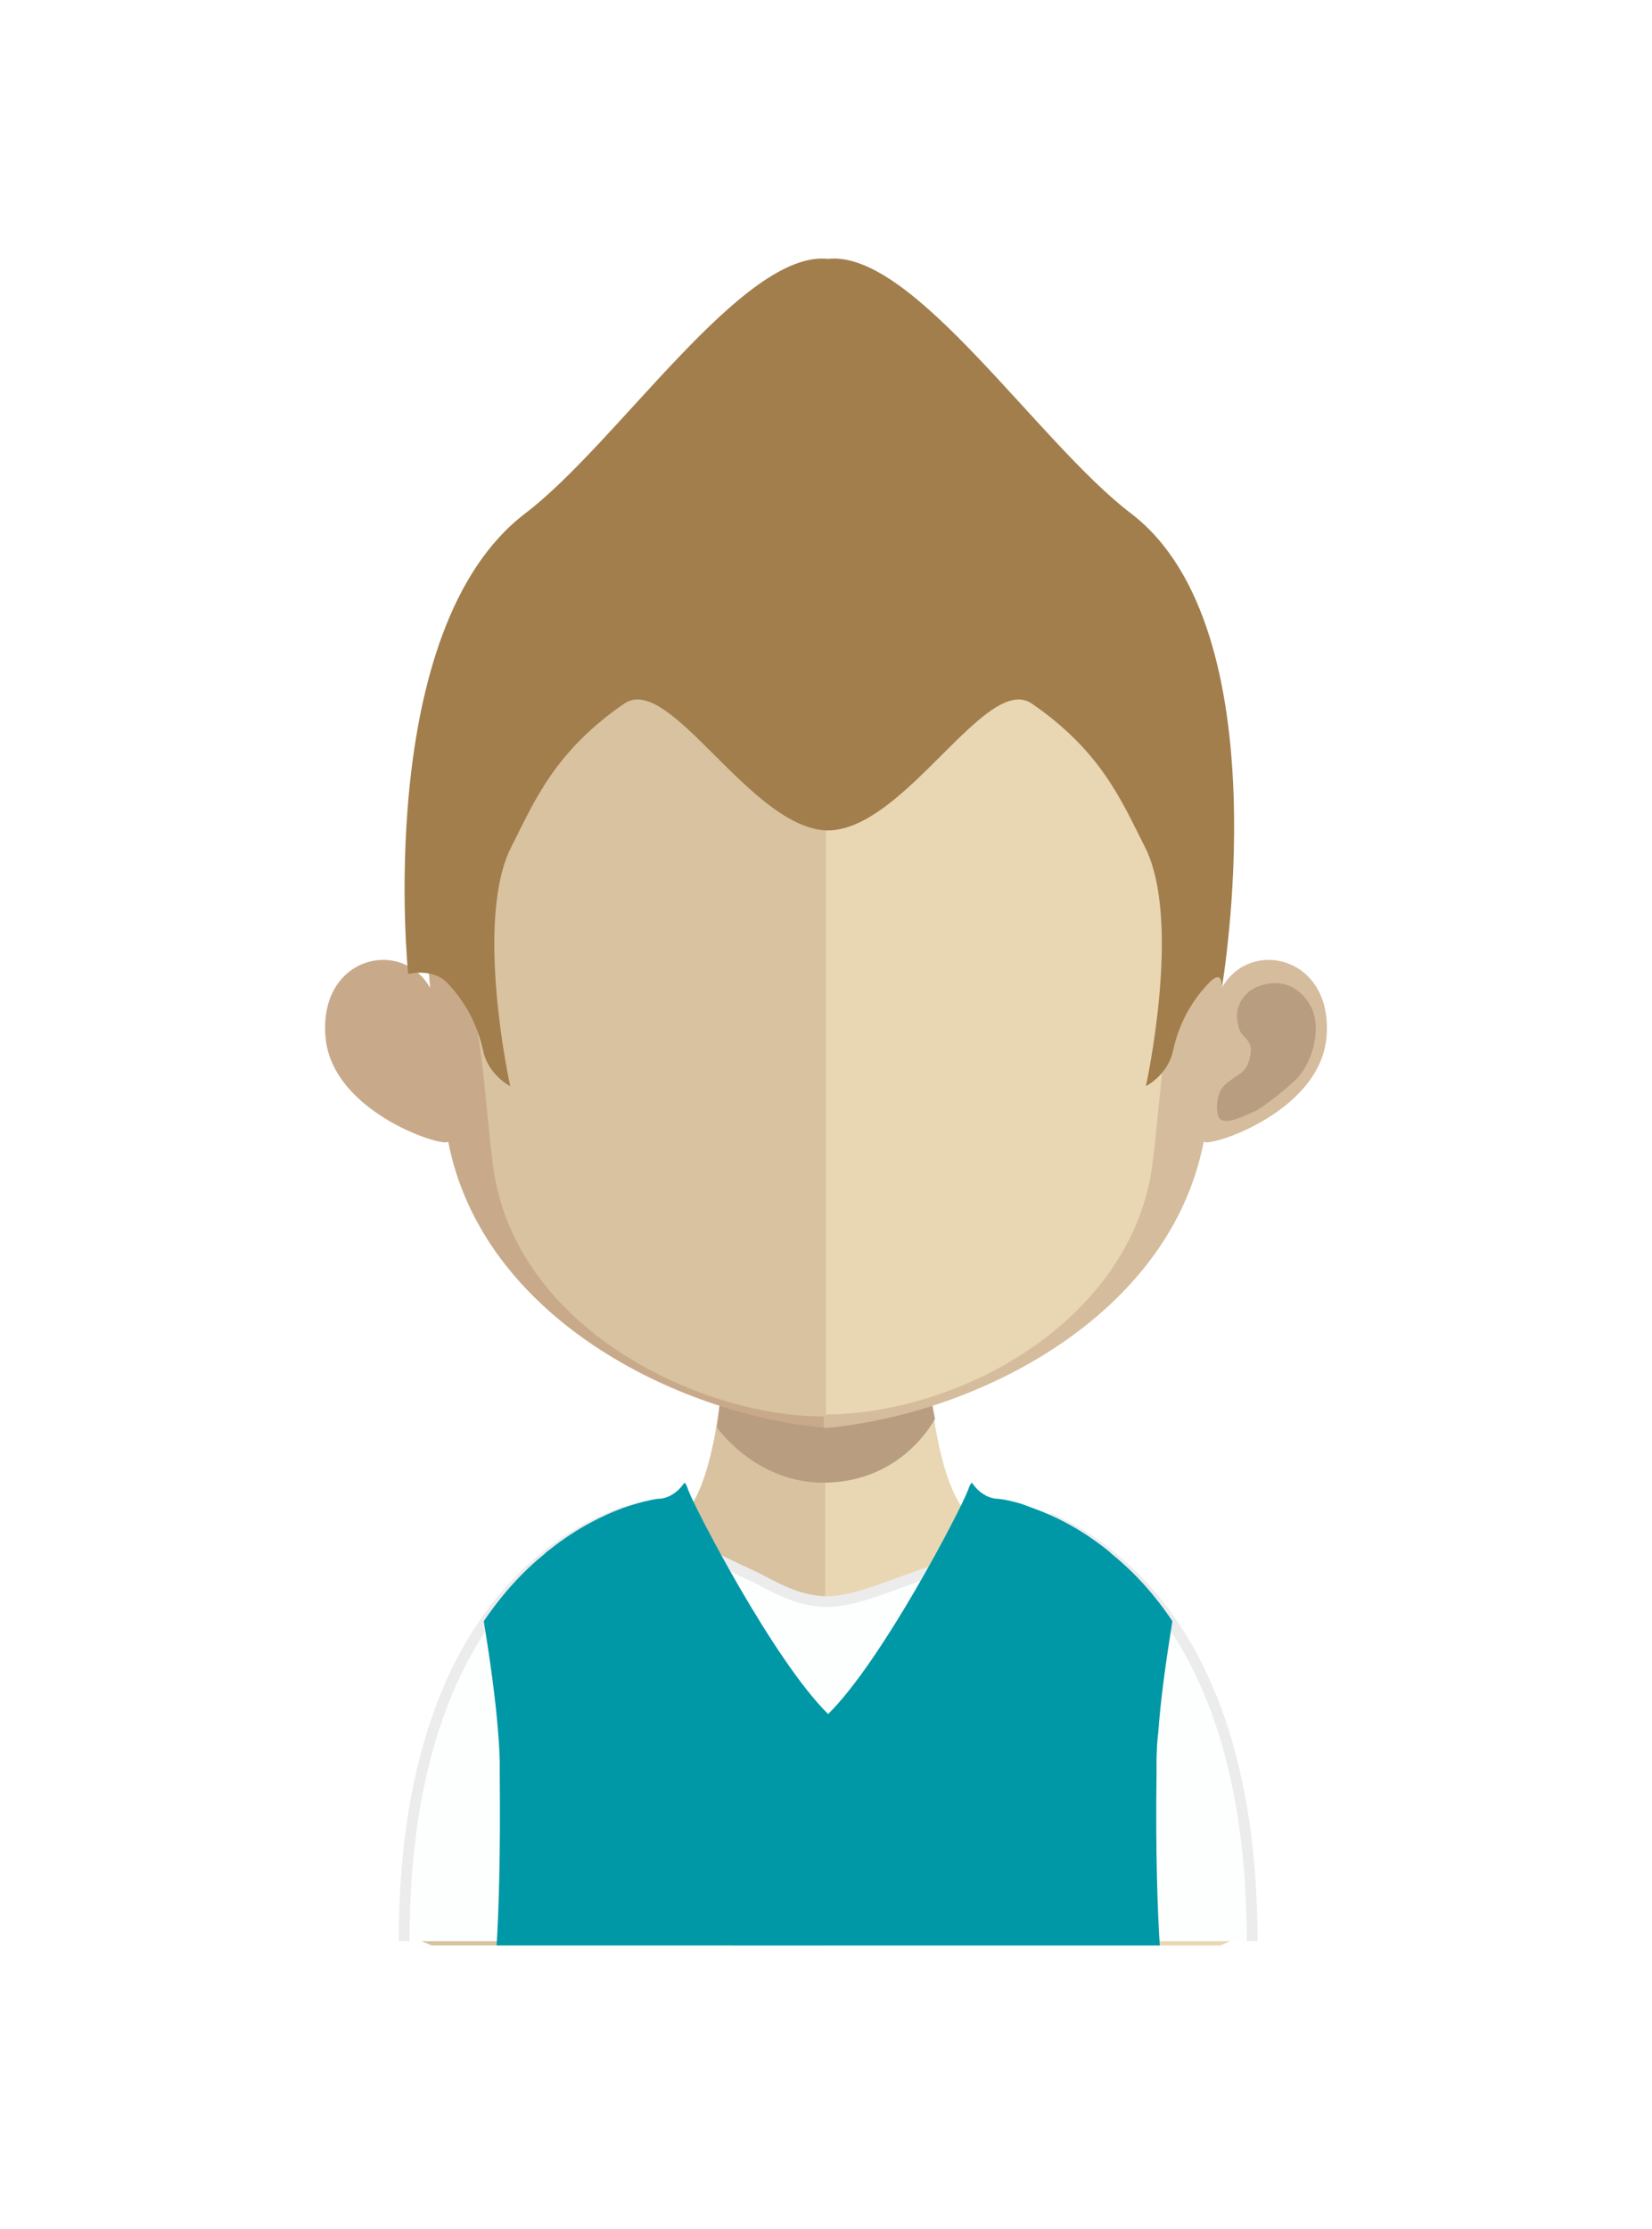 <?xml version="1.0" encoding="utf-8"?>
<!-- Generator: Adobe Illustrator 16.0.0, SVG Export Plug-In . SVG Version: 6.00 Build 0)  -->
<!DOCTYPE svg PUBLIC "-//W3C//DTD SVG 1.1//EN" "http://www.w3.org/Graphics/SVG/1.1/DTD/svg11.dtd">
<svg version="1.1" xmlns="http://www.w3.org/2000/svg" xmlns:xlink="http://www.w3.org/1999/xlink" x="0px" y="0px"
	 width="106.25px" height="143.326px" viewBox="0 0 106.25 143.326" enable-background="new 0 0 106.25 143.326"
	 xml:space="preserve">
<g id="Capa_1">
</g>
<g id="Capa_10">
	<rect x="-0.791" y="-0.079" fill="#FFFFFF" width="108.403" height="146.231"/>
</g>
<g id="ruth" display="none">
	<g display="inline">
		<path fill="#A27E4C" d="M41.335,68.027c-0.863-1.178-2.12-1.722-3.448-1.918c-0.688-2.368-1.418-4.301-2.137-5.279
			c-2.9-3.967-10.178-0.857-10.178-0.857c0,4.675,1.628,7.014,0,10.759c-1.624,3.743-0.345,1.852-3.361,5.529
			c-3.021,3.673-3.569,4.622-4.295,7.259c-1.378,5,0.578,11.073,0.927,12.321c0.348,1.246-1.408-8.672,3.257-10.294
			c0.895-0.314,1.631-0.668,2.259-1.039c0.2,2.31,0.348,3.193-0.23,5.641c-0.694,2.964-0.483,5.364,0.562,7.865
			c1.047,2.495,3.546,3.326,3.546,3.326s-2.679-1.909-1.684-5.735c0.664-2.569,1.92-3.693,2.62-5.863
			c0.319-1,0.514-1.965,0.636-2.716c-0.032,0.779,0.042,1.725,0.434,2.49c0.811,1.576,3.355,4.176,2.792,7.361
			c-1.578,8.923,1.69,11.374,2.158,12.466c0.467,1.091-1.282-2.868-0.126-6.177c0.668-1.917,1.664-2.593,2.716-3.279
			c0.641,1.222,1.107,2.634,0.83,4.187c-1.579,8.924,1.697,11.374,2.157,12.465c0.468,1.092-1.282-2.867-0.119-6.177
			c1.159-3.311,3.253-2.917,5.022-5.296c2.404-3.243,3.478-8.071,1.906-12.747C47.338,91.606,44.233,71.997,41.335,68.027"/>
		<path fill="#A27E4C" d="M87.699,83.367c-0.634-2.64-1.12-3.589-3.781-7.259c-2.662-3.673-1.54-1.789-2.971-5.529
			c-1.432-3.746,0-6.084,0-10.762c0,0-6.422-3.107-8.979,0.863c-0.628,0.979-1.276,2.91-1.887,5.271
			c-1.174,0.196-2.28,0.746-3.039,1.924c-2.557,3.966-5.296,23.577-5.506,24.29c-1.388,4.675-0.441,9.505,1.684,12.745
			c1.557,2.381,3.401,1.986,4.429,5.299c1.022,3.307-0.521,7.268-0.109,6.174c0.413-1.092,3.297-3.538,1.904-12.463
			c-0.245-1.555,0.17-2.965,0.738-4.187c0.927,0.689,1.796,1.361,2.387,3.276c1.027,3.31-0.514,7.27-0.107,6.178
			c0.409-1.091,3.301-3.539,1.905-12.461c-0.495-3.186,1.748-5.792,2.469-7.366c0.339-0.761,0.404-1.712,0.379-2.49
			c0.104,0.755,0.278,1.717,0.562,2.721c0.611,2.164,1.721,3.29,2.309,5.861c0.873,3.825-1.489,5.737-1.489,5.737
			s2.207-0.834,3.129-3.332c0.92-2.492,1.11-4.894,0.496-7.86c-0.505-2.447-0.379-3.332-0.203-5.634
			c0.552,0.368,1.205,0.723,1.997,1.036c4.11,1.619,2.564,11.535,2.872,10.289C87.189,94.442,88.915,88.366,87.699,83.367"/>
		<path fill="#D8C2A0" d="M54.875,77.135v48.91H28.237c-0.43-0.189-0.659-0.286-0.659-0.286c0-21.587,11.06-26.735,14.964-27.873
			c0.847-0.256,1.347-0.314,1.347-0.314h0.136c0.107-0.02,0.237-0.039,0.352-0.074c1.339-0.372,2.262-2.354,2.879-5.189
			c0.103-0.485,0.201-0.99,0.273-1.528c0.156-0.894,0.278-1.85,0.386-2.837c0.048-0.595,0.101-1.191,0.158-1.801
			c0.249-3.008,0.322-6.271,0.322-9.361C48.395,76.783,51.978,77.135,54.875,77.135"/>
		<path fill="#E9D6B3" d="M82.258,125.761c0,0-0.244,0.095-0.637,0.286H54.875V77.135h0.058c2.888,0,6.499-0.351,6.499-0.351
			c0,3.073,0.076,6.297,0.313,9.285c0.057,0.596,0.114,1.186,0.171,1.772c0.115,1.025,0.217,1.991,0.371,2.903v0.019
			c0.058,0.407,0.132,0.786,0.206,1.155c0.563,2.745,1.38,4.752,2.579,5.427c0.092,0.039,0.18,0.094,0.283,0.114
			c0.179,0.075,0.388,0.114,0.6,0.114c0,0,0.481,0.056,1.263,0.276C71.049,98.947,82.258,104.023,82.258,125.761"/>
		<g>
			<defs>
				<rect id="SVGID_1_" x="47.527" y="86.077" width="14.76" height="8.708"/>
			</defs>
			<clipPath id="SVGID_2_">
				<use xlink:href="#SVGID_1_"  overflow="visible"/>
			</clipPath>
			<path clip-path="url(#SVGID_2_)" fill="#B99D81" d="M62.289,90.752v0.019c-0.659,1.045-2.917,4.014-7.385,4.014h-0.041
				c-4.234-0.02-6.705-3.1-7.335-3.994c0.144-0.892,0.279-1.849,0.372-2.837c0.061-0.594,0.114-1.193,0.172-1.799
				c2.07,0.518,4.313,0.836,6.719,0.871h0.072c2.475-0.035,4.755-0.369,6.882-0.946c0.057,0.593,0.114,1.191,0.171,1.76
				C62.023,88.877,62.133,89.842,62.289,90.752"/>
		</g>
		<path fill="#C8AA8A" d="M54.847,24.581c-27.799-0.047-27.961,22.25-26.717,36.79c-1.911-3.416-7.543-2.141-7.089,3.319
			c0.447,5.234,8.413,7.608,8.299,7.028c2.277,11.848,15.378,18.431,25.507,19.367h0.21V24.588
			C54.99,24.588,54.911,24.581,54.847,24.581"/>
		<path fill="#D5BC9D" d="M54.99,24.581c27.798-0.047,27.951,22.25,26.718,36.79c1.906-3.416,7.541-2.141,7.085,3.319
			c-0.446,5.234-8.405,7.608-8.303,7.028c-2.271,11.848-15.372,18.431-25.5,19.367H54.77V24.588
			C54.847,24.588,54.911,24.581,54.99,24.581"/>
		<path fill="#B99D81" d="M87.597,62.386c-1.396-2.116-3.549-1.205-4.072-0.739c-0.563,0.502-1.009,1.171-0.669,2.427
			c0.203,0.702,0.979,0.751,0.791,1.819c-0.212,1.208-0.8,1.283-1.131,1.559c-0.323,0.263-0.739,0.475-0.952,0.986
			c-0.199,0.502-0.236,1.042-0.122,1.508c0.217,0.861,1.54,0.179,2.431-0.209c0.584-0.247,2.455-1.746,2.917-2.25
			C87.98,66.227,88.531,63.788,87.597,62.386"/>
		<path fill="#E9D6B3" d="M74.846,38.503c-4.075-5.009-10.793-7.56-19.933-7.596v60.178c9.147-0.096,20.076-6.184,21.959-15.999
			c0.443-2.335,0.779-8.699,1.42-11.059C80.404,56.325,80.617,45.578,74.846,38.503"/>
		<path fill="#AD6D6D" d="M59.588,81.658c0,0-2.09,2.238-4.684,2.238c-2.586,0-4.563-2.191-4.563-2.191s1.977-0.341,4.563-0.341
			C57.498,81.364,59.588,81.658,59.588,81.658"/>
		<path fill="#B97571" d="M56.235,80.622c-0.73,0-1.311,0.448-1.331,1.017c-0.008-0.569-0.601-1.017-1.318-1.017
			c-0.743,0-3.366,1.036-3.366,1.036s2.569,0.266,3.297,0.266c0.722,0,1.38,0.283,1.388-0.256C54.913,82.207,55.442,82,56.178,82
			c0.731,0,3.412-0.342,3.412-0.342S56.967,80.622,56.235,80.622"/>
		<path fill="#A27E4C" d="M36.253,38.16c2.241,3.947,1.612,8.409,9.218,11.333c7.596,2.931,11.015,3.729,19.3,7.265
			c18.796,8.002,9.148,26.546,9.148,26.546s5.146-4.77,7.017-9.736c1.871-4.968,9.07-26.604,0-43.699
			c-4.979-9.383-14.199-11.544-22.295-12.176c-8.094-0.646-13.869,0.029-19.721,5.127c-1.273,1.1-4.933,1.356-8.948,4.054
			C21,32.913,21.735,41.813,21.344,47.498c-0.499,7.259,0.586,12.448,2.326,17.414c1.748,4.965,12.318,19.634,12.318,19.634
			s-8.217-17.92-3.651-29.567c2.675-6.82,7.456-6.434,7.661-9.081C40.211,43.251,36.253,38.16,36.253,38.16"/>
		<path fill="#0098A6" d="M84.282,113.966c0,0-8.057-15.894-19.274-16.556c-0.298-0.021,8.342,12.627-3.153,15.563
			c-2.839,0.716-5.66,0.973-8.287,0.874h-0.029H53.51c-2.629,0.099-5.447-0.158-8.286-0.874
			c-11.501-2.936-2.861-15.584-3.153-15.563c-11.224,0.662-19.28,16.556-19.28,16.556l3.562,1.206l5.016,1.69
			c0,0-1.752,4.57-1.841,10.252h24.012h24.013c-0.094-5.683-1.846-10.252-1.846-10.252l5.021-1.69L84.282,113.966z"/>
	</g>
	<rect x="29.008" y="13.192" display="inline" fill="none" width="48.234" height="116.942"/>
</g>
<g id="oscar">
	<g>
		<path fill="#D8C2A0" d="M53.08,78.531v46.55H27.766c-0.413-0.181-0.621-0.263-0.621-0.263c0-15.779,6.177-22.325,10.737-25.01
			c2.664-1.581,4.756-1.833,4.756-1.833c1.546,0,2.538-1.985,3.196-5c0.106-0.462,0.196-0.949,0.262-1.459
			c0.146-0.855,0.271-1.754,0.363-2.697c0.051-0.563,0.103-1.136,0.154-1.723c0.235-2.862,0.306-5.968,0.306-8.911
			C46.919,78.186,50.322,78.531,53.08,78.531"/>
		<path fill="#E9D6B3" d="M79.097,124.816c0,0-0.228,0.085-0.605,0.264H53.08V78.529h0.052c2.75,0,6.176-0.344,6.176-0.344
			c0,2.926,0.07,6.006,0.303,8.839c0.047,0.569,0.102,1.141,0.158,1.689c0.105,0.975,0.208,1.895,0.35,2.77v0.02
			c0.056,0.388,0.129,0.743,0.2,1.102c0.661,3.205,1.688,5.371,3.286,5.371c0,0,2.079,0.251,4.722,1.815
			C72.886,102.444,79.097,109,79.097,124.816"/>
		<g>
			<defs>
				<rect id="SVGID_3_" x="46.104" y="87.031" width="14.025" height="8.291"/>
			</defs>
			<clipPath id="SVGID_4_">
				<use xlink:href="#SVGID_3_"  overflow="visible"/>
			</clipPath>
			<path clip-path="url(#SVGID_4_)" fill="#B99D81" d="M60.134,91.216v0.021c-0.587,1.016-2.623,3.922-6.86,4.085h-0.036
				c-4.025,0.133-6.484-2.695-7.117-3.53c0.105-0.854,0.201-1.768,0.255-2.714c0.031-0.56,0.06-1.14,0.094-1.729
				c1.982,0.431,4.127,0.648,6.413,0.595l0.071-0.003c2.344-0.125,4.489-0.524,6.496-1.154c0.074,0.569,0.148,1.134,0.216,1.674
				C59.814,89.439,59.957,90.355,60.134,91.216"/>
		</g>
		<path fill="#C8AA8A" d="M53.057,28.504C26.642,28.447,26.492,49.675,27.66,63.515c-1.814-3.25-7.173-2.041-6.725,3.159
			c0.421,4.987,7.987,7.241,7.886,6.69c2.161,11.275,14.612,17.542,24.236,18.438h0.205V28.504H53.057"/>
		<path fill="#D5BC9D" d="M53.19,28.504c26.414-0.057,26.571,21.171,25.393,35.011c1.814-3.25,7.177-2.041,6.733,3.159
			c-0.422,4.987-7.991,7.241-7.891,6.69C75.269,84.64,62.817,90.907,53.19,91.803h-0.205V28.504H53.19"/>
		<path fill="#B99D81" d="M84.177,64.481c-1.328-2.012-3.369-1.145-3.876-0.705c-0.526,0.49-0.949,1.122-0.625,2.313
			c0.188,0.667,0.928,0.721,0.747,1.733c-0.197,1.145-0.76,1.218-1.071,1.48c-0.318,0.253-0.708,0.454-0.905,0.938
			c-0.188,0.477-0.227,0.995-0.118,1.436c0.196,0.819,1.462,0.163,2.316-0.197c0.553-0.234,2.319-1.655,2.769-2.142
			C84.542,68.137,85.059,65.816,84.177,64.481"/>
		<path fill="#D8C2A0" d="M52.918,33.764c-8.825,0-15.273,2.434-19.191,7.231c-5.454,6.71-5.246,16.958-3.234,24.304
			c0.618,2.251,0.932,8.306,1.357,10.527c1.904,9.951,13.463,15.241,21.068,15.241c0.067,0,0.138-0.01,0.202-0.01V33.774
			C53.053,33.774,52.985,33.764,52.918,33.764"/>
		<path fill="#E9D6B3" d="M72.064,40.894c-3.875-4.772-10.258-7.199-18.945-7.232v57.286c8.699-0.093,19.082-5.89,20.866-15.236
			c0.421-2.218,0.737-8.276,1.354-10.524C77.347,57.857,77.543,47.627,72.064,40.894"/>
		<path fill="#D8C2A0" d="M63.786,40.593c0.736-0.116,1.444,0.315,1.573,0.963c0.135,0.646-0.357,1.266-1.093,1.384
			c-0.736,0.113-1.444-0.316-1.579-0.964C62.558,41.332,63.046,40.709,63.786,40.593"/>
		<path fill="#A27E4C" d="M72.739,33.01c-6.003-4.571-14.014-16.948-19.479-16.367c-5.468-0.582-13.479,11.795-19.481,16.367
			c-9.806,7.464-7.528,29.603-7.528,29.603s1.579-0.381,2.496,0.56c1.249,1.297,1.981,2.796,2.325,4.382
			c0.337,1.574,1.741,2.276,1.741,2.276s-2.343-10.636,0.068-15.372c1.486-2.933,2.777-6.132,7.263-9.22
			c2.942-2.021,8.14,8.09,13.116,8.155c4.974-0.065,10.172-10.177,13.106-8.155c4.489,3.088,5.784,6.288,7.271,9.22
			c2.409,4.736,0.063,15.372,0.063,15.372s1.408-0.702,1.745-2.276c0.343-1.586,1.075-3.085,2.332-4.382
			c0.912-0.941,0.806,0.342,0.806,0.342S82.544,40.475,72.739,33.01"/>
		<path fill="#FDFEFE" stroke="#ECECED" stroke-width="0.694" stroke-miterlimit="10" d="M25.992,124.806
			c0-20.148,9.614-25.958,14.07-27.579c2.566,1.279,6.713,3.363,8.214,4.039c1.148,0.499,2.817,1.724,4.982,1.704
			c2.011-0.037,4.438-1.259,7.345-2.169c2.676-0.843,5.086-2.066,7.021-3.13c4.77,2.182,12.908,8.585,12.908,27.135"/>
		<path fill="#0098A6" d="M31.94,125.081c0.132-2.085,0.254-5.864,0.2-10.96v-0.959c-0.021-0.349-0.021-0.72-0.056-1.118
			c-0.013-0.253-0.038-0.539-0.059-0.813c-0.162-2.046-0.5-4.473-0.909-7c1.251-1.846,2.589-3.259,3.912-4.329
			c0.115-0.124,0.247-0.22,0.357-0.294c1.728-1.374,3.407-2.18,4.654-2.645c0.239-0.094,0.467-0.168,0.676-0.226
			c0.968-0.295,1.558-0.369,1.558-0.369c0.504,0,0.951-0.208,1.34-0.561c0,0,0-0.017,0.022-0.017
			c0.131-0.135,0.262-0.294,0.396-0.467c0.052,0.041,0.146,0.191,0.235,0.484c0.506,1.327,5.534,10.986,8.995,14.396
			c3.467-3.41,8.495-13.069,8.996-14.396c0.098-0.293,0.19-0.443,0.246-0.484c0.123,0.173,0.258,0.332,0.39,0.467
			c0.021,0,0.021,0.017,0.021,0.017c0.386,0.353,0.836,0.561,1.336,0.561c0,0,0.564,0.055,1.476,0.331
			c0.206,0.076,0.423,0.152,0.67,0.249c1.25,0.444,2.941,1.229,4.711,2.623c0.115,0.094,0.246,0.187,0.351,0.301
			c1.341,1.081,2.702,2.492,3.945,4.359c-0.419,2.607-0.764,5.08-0.907,7.143c-0.039,0.285-0.056,0.56-0.079,0.825
			c-0.015,0.274-0.015,0.555-0.033,0.795v0.958c-0.075,5.17,0.072,9.027,0.207,11.131"/>
	</g>
	<rect x="25.735" y="14.308" fill="none" width="54.779" height="114.71"/>
</g>
<g id="alex" display="none">
	<g display="inline">
		<path fill="#D8C2A0" d="M52.276,77.251v46.047H27.243c-0.4-0.177-0.613-0.26-0.613-0.26c0-24.704,15.323-26.546,15.323-26.546
			c1.525,0,2.508-1.964,3.16-4.946c0.107-0.453,0.188-0.937,0.258-1.437c0.146-0.849,0.27-1.739,0.357-2.67
			c0.056-0.569,0.11-1.125,0.154-1.706c0.229-2.829,0.305-5.903,0.305-8.813C46.188,76.92,49.551,77.251,52.276,77.251"/>
		<path fill="#E9D6B3" d="M78.011,123.04c0,0-0.235,0.08-0.602,0.258H52.276V77.251h0.053c2.721,0,6.105-0.331,6.105-0.331
			c0,2.894,0.073,5.938,0.297,8.742c0.055,0.563,0.103,1.126,0.157,1.67c0.108,0.966,0.209,1.875,0.351,2.74v0.018
			c0.055,0.385,0.128,0.733,0.197,1.083c0.645,3.179,1.66,5.319,3.241,5.319C62.677,96.492,78.011,98.334,78.011,123.04"/>
		<g>
			<defs>
				<rect id="SVGID_5_" x="45.382" y="85.661" width="13.856" height="8.199"/>
			</defs>
			<clipPath id="SVGID_6_">
				<use xlink:href="#SVGID_5_"  overflow="visible"/>
			</clipPath>
			<path clip-path="url(#SVGID_6_)" fill="#B99D81" d="M59.239,90.074v0.016c-0.615,0.982-2.73,3.771-6.928,3.771h-0.036
				c-3.984-0.02-6.303-2.912-6.893-3.751c0.134-0.849,0.258-1.74,0.347-2.67c0.053-0.562,0.107-1.125,0.154-1.706
				c1.953,0.491,4.061,0.787,6.319,0.823h0.072c2.321-0.036,4.456-0.35,6.456-0.896c0.053,0.563,0.104,1.125,0.159,1.671
				C58.997,88.298,59.105,89.207,59.239,90.074"/>
		</g>
		<path fill="#FFFFFF" stroke="#0098A6" stroke-width="1.374" stroke-miterlimit="10" d="M78.234,123.021
			c0,0-0.235,0.085-0.602,0.276H27.205c-0.405-0.191-0.62-0.276-0.62-0.276c0-3.239,0.23-6.105,0.636-8.645
			c2.909-18.242,14.771-19.762,14.771-19.762h0.123c0.107-0.02,0.231-0.04,0.339-0.075c1.161-0.337,1.942,0.555,2.525-1.958
			l7.333,13.929l7.442-13.929c0.5,2.234,1.255,1.22,2.242,1.804c0.092,0.039,0.178,0.098,0.27,0.117
			c0.17,0.072,0.37,0.112,0.556,0.112C62.82,94.615,78.234,96.587,78.234,123.021"/>
		<path fill="#C8AA8A" d="M52.346,24.444c-26.513,0-26.664,22.198-25.488,36.724c-1.815-3.436-7.19-2.374-6.755,3.046
			c0.428,5.225,8.026,7.93,7.918,7.314c2.174,11.964,14.652,18.868,24.325,18.868c0.073,0,0.142-0.019,0.207-0.019V24.453
			C52.48,24.453,52.418,24.444,52.346,24.444"/>
		<path fill="#B99D81" d="M21.802,61.92c1.311-2.089,3.33-1.185,3.827-0.732c0.527,0.508,0.947,1.17,0.617,2.411
			c-0.181,0.695-0.915,0.749-0.737,1.803c0.198,1.197,0.749,1.269,1.06,1.546c0.313,0.269,0.699,0.475,0.898,0.974
			c0.193,0.508,0.223,1.035,0.115,1.498c-0.203,0.86-1.451,0.17-2.28-0.204c-0.556-0.249-2.304-1.732-2.744-2.231
			C21.44,65.73,20.922,63.314,21.802,61.92"/>
		<path fill="#D5BC9D" d="M52.48,24.444c26.514,0,26.664,22.198,25.485,36.724c1.818-3.436,7.19-2.374,6.75,3.046
			c-0.424,5.225-8.019,7.93-7.912,7.314C74.627,83.492,62.149,90.396,52.48,90.396c-0.061,0-0.143-0.019-0.204-0.019V24.453
			C52.345,24.453,52.419,24.444,52.48,24.444"/>
		<path fill="#B99D81" d="M83.032,61.92c-1.319-2.089-3.333-1.185-3.834-0.732c-0.528,0.508-0.949,1.17-0.617,2.411
			c0.185,0.695,0.909,0.749,0.732,1.803c-0.189,1.197-0.74,1.269-1.064,1.546c-0.3,0.269-0.693,0.475-0.886,0.974
			c-0.186,0.508-0.23,1.035-0.115,1.498c0.201,0.86,1.448,0.17,2.277-0.204c0.555-0.249,2.303-1.732,2.745-2.231
			C83.39,65.73,83.899,63.314,83.032,61.92"/>
		<path fill="#D8C2A0" d="M52.122,30.705c-8.732,0-15.11,2.534-18.984,7.536c-5.394,6.979-5.187,17.652-3.193,25.312
			c0.604,2.34,0.916,8.646,1.337,10.966c1.885,10.358,13.315,15.877,20.841,15.877c0.062,0,0.134-0.008,0.196-0.008V30.705H52.122"
			/>
		<path fill="#E9D6B3" d="M71.051,38.249c-3.838-4.964-10.149-7.502-18.732-7.544v59.683c8.59-0.1,18.856-6.137,20.629-15.868
			c0.416-2.313,0.73-8.627,1.336-10.965C76.275,55.912,76.465,45.257,71.051,38.249"/>
		<path fill="#434142" d="M29.793,68.878c-0.497,0,0.036-3.061-1.625-5.167c-1.657-2.107-4.185-9.21-4.185-16.293
			c0-7.091,2.166-13.396,7.803-20.095c5.642-6.707,13.932-9.96,13.932-9.96l-3.815,4.02c0,0,2.053-3.264,9.441-5.874
			c5.827-2.059,9.595,0.236,9.595,0.236s-3.838-0.154-5.006,1.775c-0.292,0.491-1.368,1.235-1.368,1.235s1.788-4.626,10.082-0.791
			c8.288,3.833,8.137,10.694,13.907,12.799c5.903,2.166,7.618-0.605,7.618-0.605s-2.566,4.856-7.114,4.865
			c-0.875,0-0.813-0.019-0.813-0.019s1.704,5.203,2.031,9.086c0.331,3.965-0.709,6.672-1.028,14.091
			c-0.273,6.337-1.774,3.089-3.557,7.76c-0.601,1.567-0.625,3.327-0.625,3.327c-0.666,0.186-2.396-3.803-1.156-10.731
			c0.814-4.5-3.194-21.55-12.863-18.227c-5.912,2.035-7.406,6.177-11.826,2.499c-3.812-3.172-9.14-4.994-13.121-2.487
			c-3.982,2.51-6.228,8.152-5.53,17.148C31.454,68.96,29.793,68.878,29.793,68.878"/>
	</g>
	<rect x="19.953" y="14.651" display="inline" fill="none" width="66.344" height="114.023"/>
</g>
<g id="alejandro" display="none">
	<g display="inline">
		<path fill="#D8C2A0" d="M52.024,77.322v48.479H25.67c-0.429-0.189-0.644-0.279-0.644-0.279c0-26.007,16.13-27.945,16.13-27.945
			c1.606,0,2.645-2.069,3.326-5.211c0.112-0.481,0.204-0.98,0.278-1.516c0.146-0.888,0.279-1.83,0.37-2.813
			c0.059-0.587,0.108-1.18,0.166-1.788c0.205-2.423,0.278-5.029,0.294-7.56c0.018-0.577,0.018-1.147,0.018-1.718
			C45.608,76.972,49.158,77.322,52.024,77.322"/>
		<path fill="#E9D6B3" d="M79.115,125.521c0,0-0.24,0.091-0.625,0.279H52.024V77.323h0.055c2.864,0,6.433-0.352,6.433-0.352
			c0,0.664,0,1.326,0.016,1.996c0.017,2.418,0.112,4.894,0.3,7.205c0.049,0.589,0.107,1.183,0.162,1.755
			c0.112,1.016,0.221,1.979,0.369,2.883v0.022c0.06,0.401,0.131,0.776,0.205,1.145c0.686,3.345,1.758,5.597,3.42,5.597
			C62.984,97.574,79.115,99.515,79.115,125.521"/>
		<g opacity="0.7">
			<g>
				<defs>
					<rect id="SVGID_7_" x="44.766" y="86.175" width="14.598" height="8.63"/>
				</defs>
				<clipPath id="SVGID_8_">
					<use xlink:href="#SVGID_7_"  overflow="visible"/>
				</clipPath>
				<path clip-path="url(#SVGID_8_)" fill="#B99D81" d="M59.364,90.813v0.022c-0.648,1.03-2.881,3.969-7.302,3.969h-0.034
					c-4.196-0.016-6.635-3.068-7.262-3.953c0.148-0.885,0.273-1.827,0.369-2.811c0.054-0.588,0.111-1.18,0.167-1.789
					c2.049,0.516,4.267,0.83,6.653,0.867h0.074c2.44-0.037,4.693-0.369,6.799-0.944c0.055,0.593,0.114,1.183,0.166,1.759
					C59.107,88.946,59.213,89.911,59.364,90.813"/>
			</g>
		</g>
		<path fill="#0098A6" d="M79.175,125.521c0,0-0.243,0.091-0.628,0.279H25.64c-0.427-0.188-0.644-0.279-0.644-0.279
			c0-25.393,15.396-27.836,16.137-27.947h0.021c1.22,0,2.105-1.18,2.757-3.103c0.241,0.425,0.702,0.758,1.147,0.997
			c0.946,0.519,2.74,1.017,7.036,1.017c4.295,0,7.143-0.926,7.925-1.642c0.109-0.114,0.183-0.242,0.237-0.372
			c0.628,1.848,1.482,3.015,2.61,3.103h0.15C63.016,97.574,79.175,99.515,79.175,125.521"/>
		<path fill="#1E1E18" d="M63.2,100.312c-3.556,2.511-5.886,3.088-11.199,3.088c-5.293,0-7.126-0.743-9.831-2.089
			c-1.906-0.945-3.257-1.684-1.869-2.903c0.387-0.353,0.65-0.61,0.833-0.833h0.021c0.5-0.569,0.554-0.867,1.073-1.642
			c0.725-1.056-1.298-1.663-0.058-2.477c1.224-0.817,2.202-0.65,2.202-0.65c-0.461,1.664,0.241,2.424,0.688,2.665
			c0.945,0.517,2.738,1.013,7.034,1.013c4.297,0,6.368-0.924,7.297-1.44c0.787-0.435,0.578-1.299,0.558-1.665
			c-0.055-0.095-0.12-0.342-0.12-0.342s2.371,0.145,2.17,1.306c-0.185,1.129,0.219,2.236,0.868,3.232
			c0.112,0.149,0.204,0.298,0.316,0.426C64.03,99.092,65.293,98.836,63.2,100.312"/>
		<path fill="#D5BC9D" d="M52.241,21.723c27.917,0,28.076,23.372,26.833,38.664c1.912-3.624,7.579-2.504,7.114,3.206
			c-0.446,5.503-8.452,8.347-8.335,7.708c-2.29,12.588-15.425,19.857-25.612,19.857c-0.071,0-0.145-0.011-0.212-0.011v-69.42
			C52.1,21.728,52.169,21.723,52.241,21.723"/>
		<path fill="#B99D81" d="M84.335,61.179c-1.378-2.206-3.506-1.253-4.029-0.769c-0.558,0.529-0.998,1.23-0.658,2.533
			c0.2,0.733,0.972,0.791,0.782,1.905c-0.209,1.256-0.79,1.332-1.118,1.619c-0.325,0.284-0.735,0.499-0.944,1.032
			c-0.194,0.526-0.232,1.088-0.12,1.572c0.213,0.902,1.526,0.183,2.407-0.216c0.582-0.265,2.423-1.821,2.888-2.348
			C84.717,65.19,85.258,62.647,84.335,61.179"/>
		<path fill="#C8AA8A" d="M52.104,21.723c-27.918,0-28.077,23.372-26.838,38.664c-1.912-3.624-7.577-2.504-7.115,3.206
			c0.449,5.503,8.453,8.347,8.341,7.708c2.291,12.588,15.427,19.857,25.613,19.857c0.066,0,0.141-0.011,0.212-0.011v-69.42
			C52.246,21.728,52.171,21.723,52.104,21.723"/>
		<path fill="#B99D81" d="M19.939,61.179c1.378-2.206,3.507-1.253,4.03-0.769c0.557,0.529,0.998,1.23,0.656,2.533
			c-0.197,0.733-0.971,0.791-0.782,1.905c0.209,1.256,0.79,1.332,1.12,1.619c0.325,0.284,0.734,0.499,0.943,1.032
			c0.195,0.526,0.232,1.088,0.12,1.572c-0.211,0.902-1.524,0.183-2.405-0.216c-0.582-0.265-2.423-1.821-2.889-2.348
			C19.556,65.19,19.016,62.647,19.939,61.179"/>
		<path fill="#D8C2A0" d="M51.863,28.313c-9.188,0-15.91,2.665-19.982,7.933c-5.684,7.354-5.469,18.588-3.366,26.65
			c0.636,2.466,0.965,9.108,1.409,11.547c1.982,10.906,14.015,16.715,21.939,16.715c0.066,0,0.141-0.011,0.211-0.011V28.319
			C52.004,28.319,51.935,28.313,51.863,28.313"/>
		<path fill="#E9D6B3" d="M71.798,36.255c-4.038-5.23-10.684-7.895-19.725-7.936v62.828c9.048-0.097,19.861-6.46,21.723-16.704
			c0.44-2.438,0.765-9.081,1.409-11.547C77.297,54.855,77.504,43.637,71.798,36.255"/>
		<path fill="#5D3D1E" d="M28.122,66.301c-0.521,0,0.037-2.752-1.693-4.653c-1.729-1.902-4.355-8.302-4.355-14.687
			c0-6.391,2.249-12.073,8.12-18.112c5.868-6.042,14.497-8.972,14.497-8.972l-3.968,3.619c0,0,2.14-2.938,9.822-5.295
			c6.064-1.854,9.992,0.215,9.992,0.215s-3.994-0.139-5.21,1.601c-0.305,0.442-1.428,1.113-1.428,1.113s1.859-4.167,10.489-0.713
			c8.628,3.452,8.475,9.639,14.479,11.536c6.142,1.949,9.259-6.752,9.259-6.752s-3.997,10.58-8.734,10.59
			c-0.915,0-0.848-0.019-0.848-0.019s1.773,4.691,2.114,8.191c0.35,3.574-0.734,6.012-1.071,12.699
			c-0.287,5.709-1.846,2.782-3.704,6.991c-0.623,1.415-0.648,3-0.648,3c-0.689,0.168-2.497-3.427-1.2-9.672
			c0.844-4.052-3.329-19.421-13.386-16.426c-6.159,1.832-7.708,5.567-12.31,2.249c-3.968-2.855-9.517-4.499-13.656-2.239
			c-4.147,2.264-6.479,7.345-5.755,15.452C29.85,66.378,28.122,66.301,28.122,66.301"/>
		<path fill="#5D3D1E" d="M62.522,81.708l0.013,0.009c-0.009-0.029-0.021-0.055-0.029-0.084c-0.125-0.524-0.278-1.024-0.478-1.473
			c-0.125-0.295-0.276-0.564-0.429-0.816c-1.529-3.239-3.495-4.854-4.838-5.629c-0.304-0.197-0.623-0.345-0.951-0.47
			c-0.274-0.114-0.461-0.173-0.529-0.189c-0.012-0.003-0.034-0.011-0.034-0.011v0.003c-0.786-0.207-1.706-0.279-2.932-0.284
			c-1.226,0.005-2.149,0.077-2.935,0.284v-0.003c0,0-0.021,0.008-0.039,0.011c-0.061,0.017-0.248,0.075-0.522,0.189
			c-0.328,0.125-0.644,0.272-0.952,0.47c-1.337,0.774-3.308,2.39-4.838,5.629c-0.155,0.252-0.303,0.521-0.431,0.816
			c-0.196,0.448-0.346,0.948-0.471,1.473c-0.011,0.029-0.022,0.055-0.031,0.084l0.012-0.009c-0.169,0.741-0.275,1.54-0.275,2.389
			c0,1.529,0.304,2.931,0.816,4.044c0.485,2.837,4.617,9.213,9.667,9.303c5.048-0.09,9.185-6.466,9.668-9.303
			c0.508-1.113,0.811-2.515,0.811-4.044C62.796,83.248,62.692,82.449,62.522,81.708 M59.742,87.622
			c-1.312,0.729-3.114,1.262-5.169,1.499c0.108-0.452,0.174-0.939,0.174-1.458v-1.745c0-0.675-0.117-1.301-0.298-1.859
			c-0.69-0.114-1.405-0.18-2.131-0.18c-0.729,0-1.443,0.065-2.132,0.18c-0.183,0.559-0.298,1.185-0.298,1.859v1.745
			c0,0.519,0.065,1.006,0.173,1.458c-2.056-0.237-3.856-0.77-5.17-1.499c-0.382-1.021-0.606-2.223-0.606-3.525
			c0-0.538,0.041-1.054,0.115-1.55c0.052-0.042,1-0.819,2.688-1.479c2.242-0.875,5.792-1.532,10.289,0.031
			c0.905,0.315,1.854,0.722,2.834,1.233c0.09,0.561,0.15,1.151,0.15,1.764C60.358,85.399,60.123,86.601,59.742,87.622"/>
	</g>
	<rect x="32.376" y="13.449" display="inline" fill="none" width="41.497" height="116.428"/>
</g>
<g id="carol" display="none">
	<g display="inline">
		<path fill="#E9D6B3" d="M80.842,126.281c0,0-0.232,0.09-0.606,0.271H54.84V80.109h0.055c2.741,0,6.17-0.334,6.17-0.334
			c0,2.918,0.072,5.98,0.298,8.817c0.054,0.565,0.109,1.126,0.163,1.683c0.109,0.973,0.206,1.891,0.353,2.756v0.018
			c0.054,0.386,0.125,0.747,0.195,1.097c0.535,2.606,1.311,4.512,2.45,5.153c0.086,0.037,0.171,0.089,0.269,0.108
			c0.169,0.071,0.369,0.108,0.57,0.108c0,0,0.458,0.053,1.199,0.263C70.198,100.819,80.842,105.64,80.842,126.281"/>
		<path fill="#D8C2A0" d="M54.84,80.109v46.442H29.546c-0.408-0.18-0.626-0.271-0.626-0.271c0-20.499,10.502-25.387,14.209-26.467
			c0.804-0.243,1.279-0.298,1.279-0.298h0.128c0.102-0.019,0.225-0.037,0.334-0.07c1.271-0.353,2.148-2.235,2.733-4.927
			c0.097-0.461,0.191-0.94,0.26-1.452c0.147-0.848,0.264-1.756,0.366-2.694c0.045-0.565,0.095-1.131,0.15-1.71
			c0.237-2.855,0.306-5.955,0.306-8.889C48.686,79.773,52.088,80.109,54.84,80.109"/>
		<path fill="#0098A6" d="M48.628,92.494c0,0,1.09,4.08-0.138,6.866c-1.095,2.491-14.091-0.531-18.426,3.804
			c0,0-4.891,1.577-4.691,8.353c0.199,6.775-0.005,14.572-0.005,14.572h32.884h26.114c0,0-0.205-7.797-0.004-14.572
			c0.199-6.776-14.625-10.404-14.625-10.404c-2.211-1.279-4.173-1.507-5.787-2.347c-2.049-2.683-1.438-3.702-2.158-6.272
			C56.765,95.389,48.628,92.494,48.628,92.494z"/>
		<g>
			<defs>
				<rect id="SVGID_9_" x="47.863" y="88.599" width="14.015" height="8.269"/>
			</defs>
			<clipPath id="SVGID_10_">
				<use xlink:href="#SVGID_9_"  overflow="visible"/>
			</clipPath>
			<path clip-path="url(#SVGID_10_)" fill="#B99D81" d="M61.88,93.039v0.017c-0.626,0.993-2.77,3.812-7.012,3.812h-0.04
				c-4.02-0.019-6.367-2.944-6.964-3.792c0.136-0.847,0.265-1.755,0.353-2.694c0.057-0.564,0.108-1.132,0.163-1.708
				c1.965,0.492,4.095,0.794,6.38,0.827h0.068c2.35-0.033,4.514-0.35,6.535-0.898c0.054,0.563,0.109,1.131,0.163,1.672
				C61.627,91.258,61.731,92.174,61.88,93.039"/>
		</g>
		<path fill="#4A2218" d="M45.841,78.947c0,0-0.229,2.733,0.645,8.267c0.572,3.604,4.946,9.501,6.792,14.38
			c2.631,6.953,2.829,16.374,0.233,22.673c-2.594,6.299-5.171,11.86-4.431,20.384c0,0,0.37,6.673,5.929,9.637
			c0,0-26.695-1.62-23.73-21.127c0,0,3.83-17.044,3.334-21.863c-0.495-4.817-5.543-15.931-7.766-24.083
			c-2.224-8.154,0.371-24.087,4.446-30.756"/>
		<path fill="#C8AA8A" d="M54.813,30.206c-26.396-0.045-26.55,21.127-25.369,34.934c-1.814-3.244-7.162-2.033-6.731,3.151
			c0.425,4.97,7.988,7.224,7.88,6.673c2.164,11.25,14.603,17.501,24.22,18.391h0.199V30.213
			C54.95,30.213,54.874,30.206,54.813,30.206"/>
		<path fill="#D5BC9D" d="M54.95,30.206c26.395-0.045,26.54,21.127,25.37,34.934c1.81-3.244,7.161-2.033,6.727,3.151
			c-0.424,4.97-7.981,7.224-7.884,6.673c-2.156,11.25-14.596,17.501-24.213,18.391h-0.21V30.213
			C54.813,30.213,54.874,30.206,54.95,30.206"/>
		<path fill="#B99D81" d="M85.91,66.104c-1.326-2.009-3.369-1.144-3.866-0.702c-0.535,0.476-0.958,1.112-0.635,2.304
			c0.193,0.666,0.93,0.713,0.751,1.727c-0.201,1.147-0.759,1.218-1.074,1.48c-0.307,0.25-0.702,0.452-0.904,0.937
			c-0.188,0.476-0.224,0.99-0.116,1.432c0.207,0.818,1.462,0.169,2.308-0.199c0.554-0.234,2.331-1.657,2.77-2.136
			C86.274,69.75,86.798,67.435,85.91,66.104"/>
		<path fill="#E9D6B3" d="M73.803,43.426c-3.87-4.757-10.249-7.179-18.928-7.213v57.142c8.687-0.091,19.064-5.872,20.852-15.191
			c0.421-2.218,0.74-8.26,1.349-10.5C79.081,60.348,79.283,50.143,73.803,43.426"/>
		<path fill="#AD6D6D" d="M59.315,84.403c0,0-1.985,2.125-4.447,2.125c-2.457,0-4.333-2.08-4.333-2.08s1.876-0.324,4.333-0.324
			C57.331,84.124,59.315,84.403,59.315,84.403"/>
		<path fill="#B97571" d="M56.132,83.42c-0.694,0-1.245,0.425-1.264,0.965c-0.007-0.54-0.571-0.965-1.252-0.965
			c-0.706,0-3.196,0.983-3.196,0.983s2.439,0.252,3.13,0.252c0.686,0,1.312,0.269,1.319-0.243c0.007,0.512,0.511,0.316,1.208,0.316
			c0.694,0,3.24-0.325,3.24-0.325S56.826,83.42,56.132,83.42"/>
		<g>
			<path fill="#4A2218" d="M60.092,24.488c0,5.104-4.343,9.243-9.698,9.243c-5.356,0-16.154,12.432-9.699-9.243
				c1.457-4.894,4.343-9.245,9.699-9.245C55.75,15.243,60.092,19.382,60.092,24.488z"/>
			<path fill="#4A2218" d="M69.791,24.488c6.923,19.443-4.342,9.243-9.699,9.243s-9.698-4.139-9.698-9.243
				c0-5.106,4.341-9.245,9.698-9.245S68.079,19.677,69.791,24.488z"/>
		</g>
		<g>
			<path fill="#6D341F" d="M36.205,67.62c0,0-5.709,4.84-14.954,5.477c0,0,2.001-0.634,2.798-2.038c0,0-2.001,0.797-4.87,0
				c0,0,6.135-0.463,5.107-8.432"/>
			<path fill="#6D341F" d="M84.365,48.553C79.544,26.976,60.84,26.466,60.84,26.466c-12.613-0.113-16.735,0.718-24.353,5.879
				c-3.921,2.657-9.292,7.019-11.636,17.072c-0.948,4.068-2.012,16.852,2.934,24.477c2.07,3.191,10.133,10.651,10.133,10.651
				s-0.087-0.245-0.227-0.659c0.404,0.779,0.664,1.247,0.664,1.247c-2.151-11.177-0.859-17.476-0.856-17.483
				c0.908-0.804,2.244-1.224,4.328-1.831c17.53-5.109,33.631-12.911,33.631-12.911s4.444,7.12,4.444,12.538
				c0,0,1.027,5.1,0.478,9.882c0,0,3.204-3.221,4.463-8.573C86.678,58.952,86.145,56.522,84.365,48.553z"/>
		</g>
		<g>
			<path fill="#6D341F" d="M35.409,66.723c-1.997,11.315,4.706,20.808,4.706,23.309s-2.999,8.248-1.695,10.638
				c1.303,2.391,3.01,4.702,3.01,4.702s-4.417-3.467-4.491-5.06c-0.075-1.595,1.577-4.703,1.98-9.803
				c0.404-5.099-3.685-8.309-4.678-10.399"/>
			<path fill="#6D341F" d="M75.458,52.909c0,0,4.541,12.606,2.209,28.543c-2.331,15.938-2.688,13.082-2.209,17.624
				c0.479,4.543,2.372,5.579,4.683,6.296c0,0-3.225-1.542-3.666-6.615c-0.319-3.666,1.984-12.371,2.505-14.89
				c0.977-4.725,3.253-18.134,2.057-22.564"/>
		</g>
	</g>
</g>
<g id="alejandra" display="none">
	<g display="inline">
		<g>
			<path fill="#D8C2A0" d="M53.075,75.587v50.257H25.754c-0.441-0.212-0.671-0.288-0.671-0.288c0-7.472,1.285-13.048,3.139-17.167
				c3.068-6.804,7.685-9.716,10.675-10.941c1.723-0.728,2.914-0.866,2.914-0.866h0.132c0.115-0.014,0.247-0.037,0.362-0.074
				c1.378-0.402,2.319-2.412,2.954-5.327c0.115-0.515,0.208-1.016,0.285-1.57c0.155-0.921,0.287-1.897,0.381-2.933
				c0.064-0.592,0.117-1.206,0.176-1.837c0.249-3.105,0.325-6.459,0.325-9.62C46.426,75.223,50.105,75.587,53.075,75.587"/>
			<path fill="#E9D6B3" d="M81.166,125.555c0,0-0.25,0.078-0.65,0.29h-27.44V75.587h0.059c2.971,0,6.666-0.363,6.666-0.363
				c0,3.159,0.077,6.475,0.326,9.54c0.059,0.613,0.116,1.225,0.172,1.818c0.12,1.057,0.229,2.052,0.384,2.972v0.041
				c0.061,0.416,0.136,0.802,0.215,1.183c0.572,2.818,1.415,4.888,2.644,5.575c0.092,0.042,0.188,0.097,0.281,0.118
				c0.198,0.075,0.408,0.113,0.617,0.113c0,0,8.451,1.018,13.335,11.268C79.762,112.031,81.166,117.737,81.166,125.555"/>
			<g opacity="0.7">
				<g>
					<defs>
						<rect id="SVGID_11_" x="45.545" y="84.765" width="15.138" height="8.945"/>
					</defs>
					<clipPath id="SVGID_12_">
						<use xlink:href="#SVGID_11_"  overflow="visible"/>
					</clipPath>
					<path clip-path="url(#SVGID_12_)" fill="#B99D81" d="M60.681,89.57v0.021c-0.672,1.072-2.985,4.118-7.573,4.118h-0.033
						c-4.347-0.018-6.88-3.18-7.53-4.099c0.153-0.919,0.287-1.9,0.381-2.912c0.055-0.616,0.115-1.228,0.176-1.859
						c2.123,0.54,4.424,0.865,6.896,0.901h0.077c2.532-0.036,4.864-0.382,7.049-0.975c0.06,0.614,0.117,1.225,0.171,1.818
						C60.417,87.637,60.527,88.631,60.681,89.57"/>
				</g>
			</g>
			<path fill="#6F7072" d="M44.775,91.498c1.764,0.606,5.142,1.802,8.458,1.679c3.316-0.126,8.624-1.208,8.624-1.208
				s2.413,2.808,0.381,3.957c-2.027,1.152-14.76,2.875-18.832-0.208C42.751,95.222,44.775,91.498,44.775,91.498"/>
			<path fill="#0098A6" d="M74.243,99.529c-3.68-1.762-8.043-2.873-7.807-2.346c2.382,3.349,1.496,6.158,1.103,10.971
				c-0.611,7.477-5.473-4.565-14.512-4.653c-9.04,0.088-13.898,12.13-14.512,4.653c-0.393-4.813-1.279-7.622,1.104-10.971
				c0.236-0.527-4.131,0.583-7.811,2.346c-3.681,1.759-6.678,4.166-6.678,4.166s2.754,0.905,3.884,4.297
				c0.572,1.684,0.923,4.75,1.122,7.585c0.396,5.749,3.284,8.333,3.114,10.268h19.777h19.778c-0.172-1.935,2.716-4.519,3.114-10.268
				c0.197-2.835,0.544-5.901,1.122-7.585c1.129-3.393,3.885-4.297,3.885-4.297S77.928,101.289,74.243,99.529"/>
			<path fill="#C8AA8A" d="M53.054,21.576c-28.515-0.054-28.682,22.86-27.41,37.804c-1.959-3.506-7.738-2.204-7.266,3.408
				c0.456,5.378,8.626,7.813,8.514,7.223c2.327,12.172,15.773,18.936,26.162,19.897c0.073,0.005,0.149,0,0.222,0.008V21.58
				C53.198,21.58,53.127,21.576,53.054,21.576"/>
			<path fill="#B99D81" d="M19.809,60.415c1.434-2.168,3.636-1.231,4.178-0.756c0.58,0.52,1.038,1.209,0.677,2.494
				c-0.202,0.721-1,0.778-0.805,1.875c0.215,1.234,0.818,1.314,1.161,1.595c0.333,0.276,0.76,0.493,0.975,1.016
				c0.204,0.517,0.244,1.074,0.128,1.546c-0.223,0.891-1.582,0.186-2.499-0.209c-0.599-0.263-2.51-1.791-2.995-2.313
				C19.415,64.364,18.85,61.858,19.809,60.415"/>
			<path fill="#D5BC9D" d="M53.194,21.576c28.52-0.054,28.681,22.86,27.409,37.804c1.96-3.506,7.744-2.204,7.269,3.408
				c-0.453,5.378-8.629,7.813-8.512,7.223c-2.332,12.172-15.774,18.936-26.166,19.897c-0.067,0.005-0.149,0-0.215,0.008V21.58
				C53.05,21.58,53.127,21.576,53.194,21.576"/>
			<path fill="#B99D81" d="M86.641,60.415c-1.429-2.168-3.636-1.231-4.18-0.756c-0.578,0.52-1.027,1.209-0.675,2.494
				c0.202,0.721,1.006,0.778,0.809,1.875c-0.214,1.234-0.817,1.314-1.16,1.595c-0.337,0.276-0.765,0.493-0.979,1.016
				c-0.2,0.517-0.239,1.074-0.124,1.546c0.219,0.891,1.583,0.186,2.495-0.209c0.603-0.263,2.51-1.791,2.994-2.313
				C87.034,64.364,87.599,61.858,86.641,60.415"/>
			<path fill="#D8C2A0" d="M52.903,28.062c-9.522,0-16.492,2.627-20.713,7.809c-5.889,7.237-5.666,18.292-3.493,26.233
				c0.664,2.428,1.006,8.964,1.464,11.367c2.053,10.734,14.527,16.451,22.742,16.451c0.073,0,0.15-0.005,0.224-0.005V28.067
				C53.05,28.067,52.98,28.062,52.903,28.062"/>
			<path fill="#E9D6B3" d="M73.571,35.883c-4.188-5.149-11.076-7.772-20.445-7.815v61.849c9.378-0.098,20.587-6.364,22.517-16.445
				c0.457-2.401,0.795-8.938,1.461-11.365C79.274,54.19,79.483,43.146,73.571,35.883"/>
			<path fill="#AD6D6D" d="M57.918,80.218c0,0-2.147,2.304-4.808,2.304c-2.649,0-4.683-2.251-4.683-2.251s2.034-0.352,4.683-0.352
				C55.771,79.918,57.918,80.218,57.918,80.218"/>
			<path fill="#B97571" d="M54.478,79.154c-0.752,0-1.351,0.47-1.368,1.047c-0.009-0.578-0.61-1.047-1.357-1.047
				s-3.443,1.065-3.443,1.065s2.627,0.277,3.38,0.277c0.748,0,1.411,0.295,1.42-0.263c0.017,0.563,0.556,0.346,1.299,0.346
				c0.758,0,3.509-0.36,3.509-0.36S55.231,79.154,54.478,79.154"/>
			<path fill="#191818" d="M71.189,38.1c-2.212,3.935-1.596,8.388-9.113,11.305c-7.509,2.923-10.885,3.719-19.081,7.246
				C24.421,64.637,33.96,83.13,33.96,83.13s-5.09-4.76-6.939-9.714c-1.848-4.951-8.968-26.532,0-43.584
				c4.92-9.36,14.037-11.518,22.042-12.148c8-0.64,13.707,0.029,19.491,5.114c1.257,1.103,4.876,1.355,8.847,4.044
				c8.864,6.025,8.142,14.904,8.525,20.574c0.498,7.239-0.576,12.415-2.301,17.368c-1.724,4.952-12.176,19.585-12.176,19.585
				s8.13-17.876,3.615-29.496c-2.647-6.8-7.375-6.414-7.575-9.056C67.278,43.177,71.189,38.1,71.189,38.1"/>
		</g>
		<path fill-rule="evenodd" clip-rule="evenodd" d="M65.349,71.703c0.217-0.005,0.441-0.019,0.672-0.038
			c6.266-0.524,7.811-3.34,8.514-6.897c0.776-3.907,0.826-5.267,1.835-5.625c0.738-0.266,0.919-1.14,0.898-2.159
			c-0.028-1.013-0.059-1.123-1.282-1.547c-0.966-0.337-6.318-0.822-10.332-0.571l-0.017,1.052c3.162-0.173,6.211,0.208,7.096,0.78
			c2.012,1.303,1.425,7.592-0.271,10.706c-1.177,2.163-4.292,3.263-7.098,3.31L65.349,71.703z M53.639,56.923
			c-1.383,0.032-7.044-1.601-11.069-1.948c-0.287-0.027-0.579-0.047-0.883-0.063l-0.015,1.054c3.272,0.149,6.66,0.892,7.82,2.638
			c1.905,2.866-1.517,9.875-4.612,11.437c-0.939,0.472-2.179,0.718-3.48,0.73l-0.02,0.992c5.419,0.007,7.422-3.9,8.091-5.204
			c1.259-2.454,1-5.836,4.101-5.842c3.098-0.007,2.693,3.313,3.801,5.765c0.597,1.321,2.355,5.38,7.978,5.221l0.016-0.988
			c-1.385,0.022-2.706-0.216-3.671-0.714c-3-1.547-6-8.539-3.915-11.413c1.252-1.736,4.615-2.495,7.859-2.669l0.017-1.052
			c-0.25,0.014-0.493,0.032-0.732,0.054C61.296,55.252,56.899,56.837,53.639,56.923z M41.687,54.912
			c-3.974-0.212-9.24,0.29-10.213,0.623c-1.251,0.433-1.289,0.544-1.377,1.562c-0.086,1.014,0.046,1.89,0.765,2.15
			c0.986,0.355,0.954,1.716,1.495,5.619c0.486,3.554,1.855,6.361,8.095,6.858c0.317,0.026,0.626,0.037,0.927,0.041l0.02-0.992
			c-2.867,0.024-6.056-1.061-7.13-3.277c-1.507-3.11-1.717-9.393,0.382-10.71c0.905-0.567,3.91-0.959,7.02-0.818L41.687,54.912z"/>
	</g>
</g>
<g id="david" display="none">
	<g display="inline">
		<path fill="#D8C2A0" d="M53.125,76.143v49.41H26.263c-0.429-0.19-0.657-0.278-0.657-0.278c0-26.509,16.441-28.485,16.441-28.485
			c1.637,0,2.691-2.107,3.39-5.308c0.116-0.486,0.203-1.005,0.277-1.542c0.158-0.91,0.29-1.866,0.383-2.865
			c0.061-0.611,0.119-1.208,0.166-1.831c0.246-3.036,0.328-6.334,0.328-9.458C46.591,75.787,50.2,76.143,53.125,76.143"/>
		<path fill="#E9D6B3" d="M80.739,125.275c0,0-0.252,0.085-0.646,0.277H53.125v-49.41h0.057c2.919,0,6.55-0.356,6.55-0.356
			c0,3.105,0.078,6.373,0.319,9.381c0.058,0.603,0.11,1.208,0.168,1.792c0.116,1.037,0.224,2.012,0.376,2.941v0.018
			c0.058,0.414,0.137,0.788,0.212,1.163c0.691,3.411,1.781,5.708,3.478,5.708C64.286,96.789,80.739,98.765,80.739,125.275"/>
		<g>
			<defs>
				<rect id="SVGID_13_" x="45.728" y="85.166" width="14.869" height="8.798"/>
			</defs>
			<clipPath id="SVGID_14_">
				<use xlink:href="#SVGID_13_"  overflow="visible"/>
			</clipPath>
			<path clip-path="url(#SVGID_14_)" fill="#B99D81" d="M60.596,89.901v0.017c-0.66,1.055-2.93,4.046-7.435,4.046h-0.038
				c-4.275-0.02-6.764-3.124-7.396-4.025c0.144-0.91,0.277-1.867,0.372-2.865c0.058-0.603,0.116-1.208,0.167-1.831
				c2.095,0.526,4.357,0.844,6.781,0.883h0.077c2.49-0.039,4.781-0.375,6.928-0.961c0.057,0.604,0.111,1.208,0.169,1.793
				C60.336,87.996,60.452,88.971,60.596,89.901"/>
		</g>
		<path fill="#C8AA8A" d="M53.199,19.478c-28.449,0-28.611,23.82-27.349,39.407c-1.948-3.687-7.715-2.547-7.249,3.268
			c0.459,5.606,8.612,8.509,8.497,7.849c2.333,12.838,15.722,20.247,26.101,20.247c0.078,0,0.152-0.021,0.222-0.021v-70.74
			C53.344,19.487,53.277,19.478,53.199,19.478"/>
		<path fill="#D5BC9D" d="M53.344,19.478c28.45,0,28.612,23.82,27.345,39.407c1.951-3.687,7.716-2.547,7.245,3.268
			c-0.456,5.606-8.605,8.509-8.49,7.849c-2.335,12.838-15.725,20.247-26.1,20.247c-0.065,0-0.154-0.021-0.219-0.021v-70.74
			C53.198,19.487,53.278,19.478,53.344,19.478"/>
		<path fill="#D8C2A0" d="M52.959,26.196c-9.371,0-16.214,2.72-20.371,8.086c-5.788,7.49-5.565,18.941-3.427,27.161
			c0.648,2.51,0.983,9.276,1.435,11.766c2.022,11.116,14.287,17.037,22.363,17.037c0.066,0,0.144-0.008,0.21-0.008V26.196H52.959"/>
		<path fill="#E9D6B3" d="M73.271,34.291c-4.118-5.326-10.891-8.05-20.101-8.095v64.042c9.218-0.107,20.233-6.586,22.136-17.027
			c0.447-2.482,0.784-9.258,1.435-11.766C78.877,53.245,79.081,41.811,73.271,34.291"/>
		<path fill="#5D5446" d="M71.244,22.982c-13.593-10.696-34.582-4.318-40.918,4.595c-7.932,11.154-5.127,28.089-3.248,40.814
			c-0.001-0.02-0.001-0.036-0.001-0.055c0.021,0.128,0.047,0.258,0.082,0.395c0.027,0.104,0.253,0.397,0.297,0.477
			c0.066,0.12,0.559-0.011,0.722-0.089c0.06-0.028,0.087-0.105,0.089-0.17c0.076-1.124,0.008-3.349,0.005-3.374
			c-0.149-1.751-0.53-3.437-0.786-5.148c1.272-8.023,5.037-9.708,7.011-19.385c0.417-0.647,0.863-1.273,1.332-1.884
			c0.54-0.703,1.097-1.377,1.75-1.978c0.343-0.208,0.672-0.435,0.991-0.681c7.315-2.68,14.857,0.534,21.763,3.353
			c2.64,1.078,5.602,2.352,8.513,2.125c1.245-0.097,2.199-0.917,2.292-1.967c3.306,9.901,6.03,14.491,7.636,21.751
			c-0.22,1.262-0.458,2.521-0.567,3.815c-0.003,0.025-0.07,2.25,0.005,3.374c0.003,0.065,0.029,0.142,0.089,0.17
			c0.163,0.079,0.655,0.209,0.722,0.089c0.043-0.08,0.27-0.373,0.296-0.477c0.124-0.484,0.15-0.894,0.173-1.38
			c0.084-0.634,0.196-1.315,0.28-1.999C81.869,57.497,85.723,26.356,71.244,22.982z M50.642,33.494
			c-0.226-0.071-0.451-0.136-0.677-0.202c0.335,0.082,0.672,0.168,1.009,0.264C50.862,33.533,50.752,33.514,50.642,33.494z"/>
		<g>
			<path fill-rule="evenodd" clip-rule="evenodd" fill="#373737" d="M45.936,93.309c-15.893,6.968-20.66,10.681-22.544,12.35
				c-2.905,2.569-4.511,12.149-6.224,20.283h35.958h35.958c-1.712-8.133-3.32-17.713-6.224-20.283
				c-1.883-1.669-6.477-5.288-22.371-12.255l-7.067,8.698L45.936,93.309z"/>
			<path fill-rule="evenodd" clip-rule="evenodd" fill="#A3B5BE" d="M53.166,100.869c0,0-10.77,2.57-10.77,3.222
				s4.098,21.851,4.098,21.851h14.621l1.676-21.758L53.166,100.869z"/>
			<polygon fill-rule="evenodd" clip-rule="evenodd" fill="#202020" points="45.409,93.54 45.409,97.037 48.761,125.941 
				42.996,125.941 36.655,113.067 42.709,109.031 35.312,105.574 42.114,95.018 			"/>
			<polygon fill-rule="evenodd" clip-rule="evenodd" fill="#212121" points="60.842,93.559 60.842,97.037 57.458,125.941 
				63.222,125.941 69.562,113.067 63.511,109.031 70.906,105.574 64.861,95.343 			"/>
			<path fill-rule="evenodd" clip-rule="evenodd" fill="#0098A6" d="M49.807,104.442l1.868,2.896c0.966,0,1.933,0,2.899,0
				l1.869-2.896l-3.278-3.574L49.807,104.442z"/>
			<polygon fill-rule="evenodd" clip-rule="evenodd" fill="#0098A6" points="51.675,107.338 49.015,125.941 57.236,125.941 
				54.575,107.338 			"/>
			<path fill-rule="evenodd" clip-rule="evenodd" fill="#FFFFFF" d="M45.409,91.215l-0.675,2.624l1.889,13.666l6.544-6.636
				L45.409,91.215z"/>
			<path fill-rule="evenodd" clip-rule="evenodd" fill="#FFFFFF" d="M60.842,91.215l0.533,2.58L59.6,107.642l-6.434-6.773
				L60.842,91.215z"/>
		</g>
	</g>
</g>
<g id="alicia" display="none">
	<g display="inline">
		<path fill="#D8C2A0" d="M55.977,77.38v47.183H30.323c-0.412-0.199-0.628-0.271-0.628-0.271c0-5.917,0.846-10.54,2.173-14.176
			c3.024-8.361,8.457-11.423,11.442-12.484c1.263-0.45,2.086-0.553,2.086-0.553h0.124c0.109-0.018,0.237-0.042,0.344-0.075
			c0.862-0.231,1.55-1.169,2.084-2.589c0.274-0.685,0.488-1.492,0.689-2.391c0.105-0.486,0.195-0.975,0.27-1.477
			c0.138-0.879,0.265-1.78,0.358-2.749c0.056-0.557,0.11-1.138,0.162-1.732c0.237-2.911,0.305-6.058,0.305-9.028
			C49.733,77.039,53.187,77.38,55.977,77.38"/>
		<path fill="#E9D6B3" d="M82.344,124.291c0,0-0.233,0.073-0.612,0.272H55.977V77.379h0.052c2.787,0,6.261-0.34,6.261-0.34
			c0,2.953,0.071,6.062,0.306,8.941c0.05,0.575,0.111,1.148,0.161,1.727c0.11,0.971,0.216,1.926,0.361,2.788v0.035
			c0.056,0.381,0.123,0.754,0.199,1.095c0.25,1.245,0.557,2.325,0.914,3.19h0.021c0.412,1.003,0.936,1.707,1.546,2.044
			c0.089,0.038,0.179,0.112,0.271,0.131c0.179,0.048,0.375,0.089,0.574,0.089c0,0,0.464,0.053,1.256,0.268
			c2.841,0.844,9.768,3.907,12.882,14.608c0.791,2.678,1.331,5.843,1.491,9.581C82.327,122.424,82.344,123.342,82.344,124.291"/>
		<g opacity="0.7">
			<g>
				<defs>
					<rect id="SVGID_15_" x="48.897" y="85.994" width="14.207" height="8.402"/>
				</defs>
				<clipPath id="SVGID_16_">
					<use xlink:href="#SVGID_15_"  overflow="visible"/>
				</clipPath>
				<path clip-path="url(#SVGID_16_)" fill="#B99D81" d="M63.104,90.512v0.014c-0.628,1.009-2.803,3.87-7.102,3.87h-0.037
					c-4.082-0.02-6.46-2.989-7.067-3.848c0.144-0.866,0.267-1.783,0.361-2.737c0.05-0.575,0.104-1.154,0.156-1.746
					c1.996,0.506,4.158,0.811,6.477,0.847h0.073c2.374-0.036,4.568-0.357,6.616-0.918c0.055,0.578,0.114,1.154,0.165,1.708
					C62.853,88.694,62.959,89.628,63.104,90.512"/>
			</g>
		</g>
		<path fill="#C8AA8A" d="M55.944,26.677C29.173,26.624,29.019,48.136,30.21,62.165c-1.839-3.291-7.27-2.07-6.818,3.199
			c0.424,5.048,8.096,7.336,7.992,6.781c2.188,11.43,14.806,17.777,24.559,18.679c0.066,0.005,0.139,0,0.208,0.009V26.679
			C56.079,26.679,56.01,26.677,55.944,26.677"/>
		<path fill="#B99D81" d="M24.735,63.14c1.34-2.041,3.415-1.161,3.923-0.708c0.539,0.488,0.969,1.132,0.633,2.338
			c-0.187,0.676-0.938,0.727-0.751,1.759c0.195,1.157,0.765,1.232,1.083,1.496c0.319,0.258,0.718,0.465,0.917,0.953
			c0.19,0.485,0.229,1.008,0.119,1.454c-0.208,0.837-1.486,0.173-2.339-0.197c-0.566-0.246-2.363-1.684-2.812-2.17
			C24.364,66.843,23.839,64.495,24.735,63.14"/>
		<path fill="#D5BC9D" d="M56.079,26.677c26.765-0.053,26.922,21.459,25.729,35.488c1.838-3.291,7.266-2.07,6.821,3.199
			c-0.424,5.048-8.095,7.336-7.987,6.781c-2.192,11.43-14.806,17.777-24.563,18.679c-0.067,0.005-0.139,0-0.203,0.009V26.679
			C55.944,26.679,56.012,26.677,56.079,26.677"/>
		<path fill="#B99D81" d="M86.718,63.14c-1.337-2.041-3.411-1.161-3.92-0.708c-0.539,0.488-0.968,1.132-0.636,2.338
			c0.191,0.676,0.941,0.727,0.759,1.759c-0.199,1.157-0.764,1.232-1.091,1.496c-0.313,0.258-0.713,0.465-0.913,0.953
			c-0.19,0.485-0.229,1.008-0.119,1.454c0.204,0.837,1.482,0.173,2.339-0.197c0.567-0.246,2.359-1.684,2.808-2.17
			C87.093,66.843,87.618,64.495,86.718,63.14"/>
		<path fill="#D8C2A0" d="M55.802,32.764c-8.941,0-15.482,2.466-19.443,7.33c-5.529,6.799-5.322,17.173-3.279,24.629
			c0.621,2.279,0.942,8.416,1.371,10.673c1.93,10.076,13.644,15.444,21.351,15.444c0.068,0,0.14-0.007,0.209-0.007V32.77
			C55.942,32.77,55.875,32.764,55.802,32.764"/>
		<path fill="#E9D6B3" d="M75.209,40.106c-3.934-4.833-10.402-7.298-19.199-7.336v58.063c8.804-0.089,19.33-5.972,21.138-15.437
			c0.431-2.258,0.75-8.393,1.374-10.673C80.554,57.292,80.758,46.926,75.209,40.106"/>
		<path fill="#AD6D6D" d="M60.513,81.729c0,0-2.022,2.16-4.509,2.16c-2.489,0-4.396-2.115-4.396-2.115s1.907-0.323,4.396-0.323
			C58.491,81.451,60.513,81.729,60.513,81.729"/>
		<path fill="#B97571" d="M57.277,80.731c-0.7,0-1.263,0.441-1.275,0.979c-0.017-0.538-0.578-0.979-1.273-0.979
			c-0.709,0-3.237,0.999-3.237,0.999s2.463,0.262,3.168,0.262c0.705,0,1.325,0.277,1.342-0.25c0.008,0.53,0.52,0.327,1.214,0.327
			c0.714,0,3.296-0.339,3.296-0.339S57.986,80.731,57.277,80.731"/>
		<path fill-rule="evenodd" clip-rule="evenodd" fill="#0098A6" d="M67.604,70.162c0.215-0.005,0.438-0.019,0.667-0.037
			c6.222-0.52,7.755-3.316,8.454-6.848c0.77-3.878,0.819-5.228,1.821-5.583c0.732-0.264,0.912-1.132,0.891-2.144
			c-0.027-1.006-0.059-1.115-1.272-1.536c-0.96-0.335-6.272-0.816-10.257-0.566l-0.018,1.045c3.14-0.171,6.167,0.207,7.045,0.773
			c1.998,1.294,1.414,7.537-0.27,10.629c-1.167,2.147-4.26,3.24-7.045,3.286L67.604,70.162z M55.978,55.488
			c-1.373,0.033-6.993-1.588-10.989-1.933c-0.285-0.027-0.575-0.048-0.876-0.063l-0.016,1.046c3.25,0.147,6.613,0.884,7.765,2.619
			c1.891,2.844-1.507,9.803-4.579,11.354c-0.934,0.469-2.164,0.713-3.456,0.726l-0.019,0.984c5.38,0.007,7.368-3.872,8.031-5.167
			c1.251-2.436,0.994-5.794,4.072-5.8c3.075-0.006,2.672,3.289,3.773,5.724c0.593,1.311,2.338,5.34,7.92,5.182l0.016-0.98
			c-1.375,0.023-2.686-0.215-3.646-0.709c-2.978-1.536-5.955-8.477-3.886-11.33c1.243-1.723,4.582-2.476,7.802-2.649l0.018-1.045
			c-0.249,0.014-0.49,0.032-0.727,0.055C63.58,53.83,59.214,55.405,55.978,55.488z M44.112,53.493
			c-3.946-0.211-9.174,0.287-10.139,0.617c-1.242,0.431-1.28,0.541-1.368,1.55c-0.084,1.008,0.046,1.876,0.759,2.135
			c0.98,0.353,0.947,1.704,1.484,5.578c0.482,3.529,1.841,6.314,8.036,6.809c0.316,0.026,0.623,0.036,0.921,0.04l0.019-0.984
			c-2.846,0.024-6.012-1.054-7.078-3.254c-1.495-3.087-1.704-9.325,0.38-10.632c0.898-0.563,3.881-0.954,6.968-0.812L44.112,53.493z
			"/>
		<path fill="#D0B74E" d="M89.938,52.193c-0.076-0.483-0.167-0.96-0.266-1.439l3.31,4.142c-2.425-17.776-9.845-24.387-9.845-24.387
			l0.007,0.017c-6.819-8.677-21.692-10.129-21.692-10.129s-4.176-3.05-10.036-2.986c-4.357,0.051-10.916,0.876-17.185,6.371v-0.003
			c0,0-0.012,0.013-0.016,0.018c-1.577,1.383-3.135,3.056-4.638,5.094c-0.896,1.221-1.733,2.423-2.519,3.611
			c-5.882,7.557-13.308,18.22-13.79,24.423c0,0,1.688-1.59,4.272-3.875c-2.387,8.407-4.07,20.988,4.077,28.23
			c0,0-0.692-2.353-1.291-5.577c4.637,10.632,12.901,16.262,12.901,16.262l7.116,4.477c0,0-0.956-2.034-2.057-4.857
			c2.699,1.333,5.789,2.351,9.144,2.967c0.061,0.014,0.12,0.023,0.179,0.034c0.004,0.021,0.013,0.048,0.017,0.072
			c0.007-0.023,0.021-0.042,0.03-0.062c0.31-0.755,0.577-1.662,0.794-2.684c0.106-0.463,0.196-0.949,0.268-1.468v0.012
			c0.021-0.128,0.038-0.269,0.054-0.399c0.027-0.145,0.052-0.294,0.073-0.444l-0.005-0.003c-0.042-0.013-0.08-0.024-0.123-0.037
			c-2.646-0.854-5.31-2.173-7.629-3.932c-2.258-1.466-4.31-3.233-5.967-5.301c-0.055-0.488-0.087-0.957-0.092-1.402
			c-0.01-0.36,0.009-0.699,0.013-1.05c0.027-4.929,0.769-9.361,1.991-13.331c3.873-12.6,12.563-20.564,18.628-24.791
			c0.046-0.033,0.094-0.067,0.14-0.1c0.045-0.03,0.089-0.062,0.132-0.091v-1.262c0.16-1.256,0.508-3.23,1.24-5.278
			c0.747-2.116-1.975,7.85-0.197,6.323c21.688,2.512,25.633,9.857,24.524,22.875c1.585-2.833,5.828-2.3,6.672,1.272
			c0.132,0.563,0.186,1.196,0.132,1.912c-0.076,0.856-0.37,1.632-0.792,2.332c-1.375,2.27-4.169,3.686-5.838,4.229
			c-0.816,0.264-1.368,0.33-1.342,0.178c-0.438,2.286-1.299,4.361-2.469,6.233c-2.211,3.547-5.537,6.349-9.257,8.392
			c-1.788,1.153-3.737,2.072-5.736,2.736c-0.04,0.012-0.079,0.025-0.123,0.039h-0.004c0.044,0.29,0.082,0.583,0.127,0.861v0.009
			c0.056,0.391,0.129,0.756,0.201,1.112c0.243,1.188,0.54,2.218,0.892,3.069c-0.004,0.032-0.016,0.072-0.022,0.106
			c0.022-0.004,0.042-0.008,0.06-0.011c0.068-0.011,0.137-0.021,0.205-0.032c4.082-0.603,7.471-1.757,10.237-3.781
			c-0.936,2.857-1.676,4.871-1.676,4.871l6.126-4.622c0,0,3.525-3.21,6.786-11.65l-1.014,6.532
			c10.804-14.657,5.274-33.852,5.274-33.852L89.938,52.193z"/>
		<path fill="#0098A6" d="M84.595,125.619c0,0-0.258,0.1-0.675,0.297H27.836c-0.442-0.198-0.681-0.297-0.681-0.297
			c0-10.801,2.626-17.665,5.828-22.054l0.009-0.021c1.394-1.9,2.896-3.334,4.32-4.409c0.222-0.176,0.475-0.336,0.729-0.513
			c0.043-0.039,0.064-0.058,0.083-0.058c0.237-0.16,0.468-0.316,0.7-0.455c1.619-0.957,6.927-3.423,7.935-3.717l-1.75,4.721
			c-0.107,1.925,5.21,11.295,10.711,11.208c5.722-0.098,11.633-9.737,11.464-11.738c0.594-0.86-2.744-3.58-2.272-4.23
			c2.145,0.63,10.404,4.366,13.99,9.38C82.042,108.123,84.595,114.987,84.595,125.619"/>
		<polygon fill="#E9E9E8" points="55.791,125.649 53.667,118.027 51.529,110.388 55.791,110.388 60.06,110.388 57.924,118.027 		"/>
		<path fill="#FDFEFE" d="M68.27,99.481c-0.494-1.165-1.678-2.261-2.116-3.188c-0.714-1.527-1.376-2.888-1.376-2.888
			c-0.153,1.465-2.617,7.988-2.617,7.988s-7.496,9.274-6.295,9.51c1.217,0.246,6.719,1.035,8.361,2.791
			c1.642,1.764,1.376,3.404,1.8,1.026C66.452,112.331,69.585,102.595,68.27,99.481"/>
		<path fill="#FDFEFE" d="M49.555,101.393c0,0-2.458-6.523-2.615-7.988c0,0-0.655,1.361-1.376,2.888
			c-0.432,0.927-1.623,2.024-2.115,3.188c-1.313,3.116,1.819,12.85,2.243,15.239c0.433,2.378,0.158,0.74,1.8-1.024
			c1.64-1.758,7.174-2.547,8.376-2.793C57.082,110.667,49.555,101.393,49.555,101.393"/>
	</g>
</g>
</svg>
